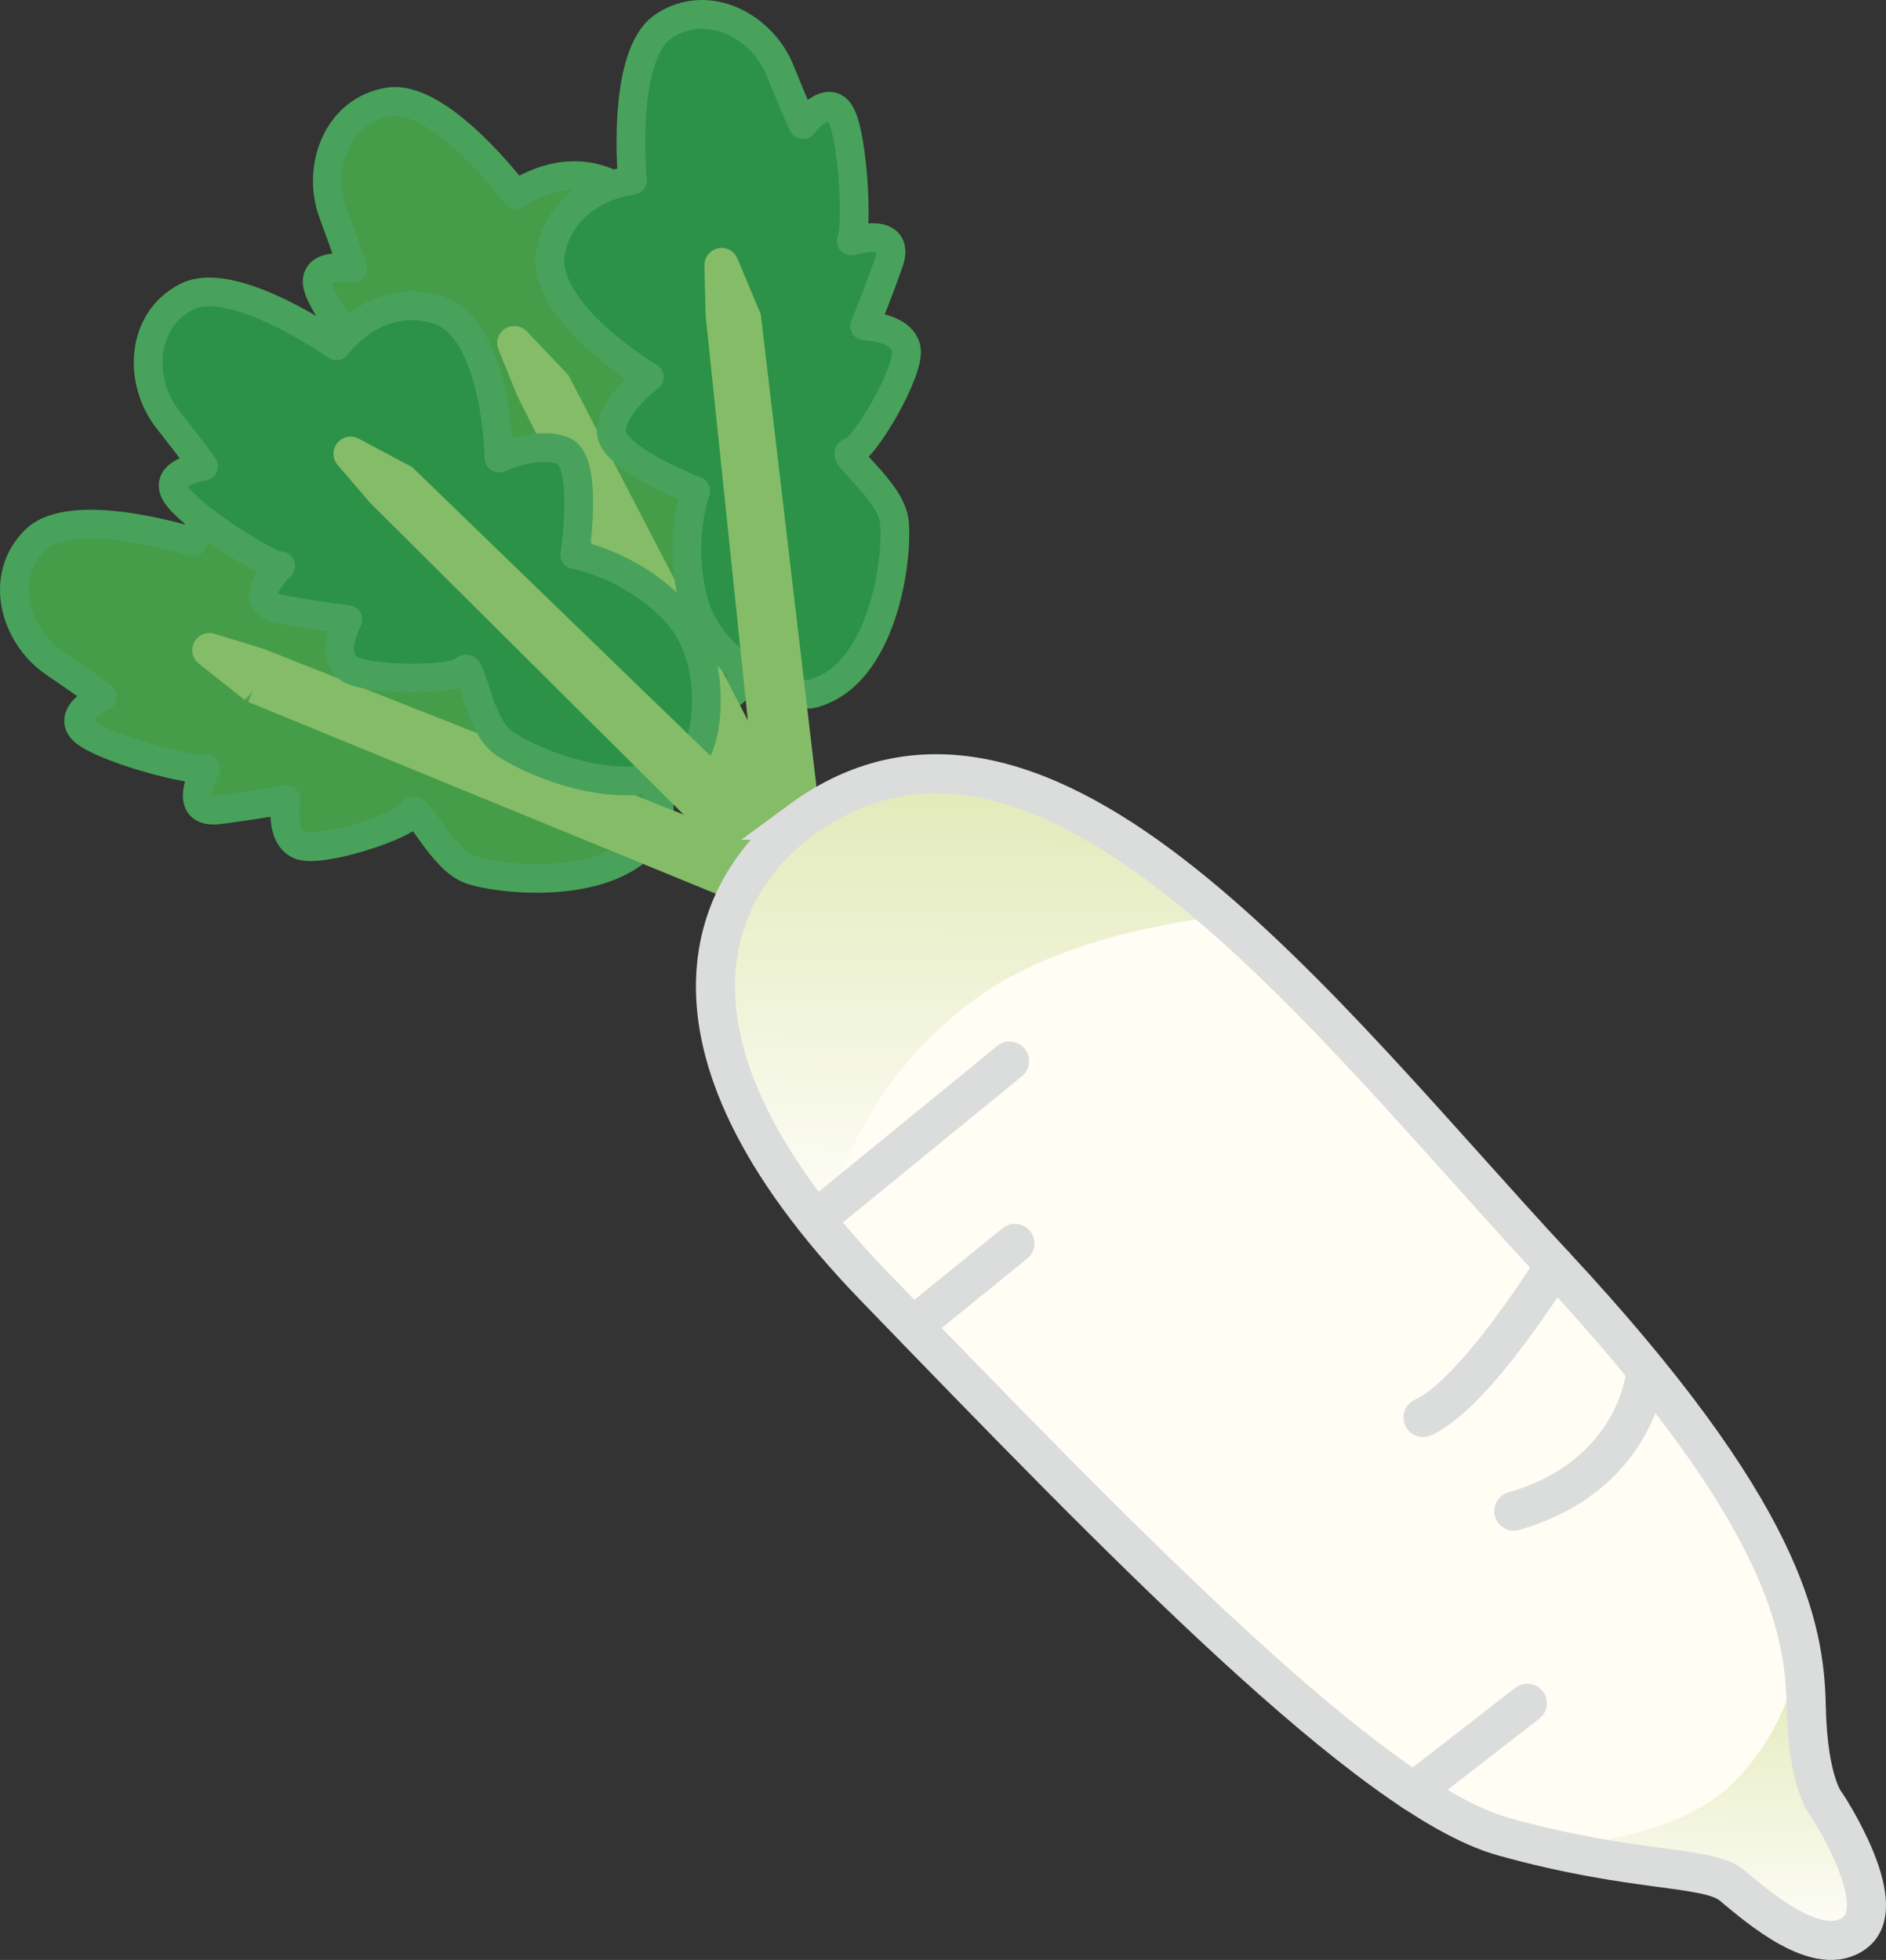 <?xml version="1.0" encoding="UTF-8"?><svg id="b" xmlns="http://www.w3.org/2000/svg" xmlns:xlink="http://www.w3.org/1999/xlink" viewBox="0 0 480.506 499.332"><rect x="0" y="0" width="480.506" height="499.332" fill="#333333" stroke="none"/><defs><style>.f,.g,.h{fill:none;}.i{fill:#fffdf4;}.j{fill:#fff;}.g,.h{stroke:#dbdcdc;stroke-width:9.95px;}.g,.k,.l,.m{stroke-linecap:round;stroke-linejoin:round;}.h,.n{stroke-miterlimit:10;}.k,.l,.m,.n{stroke-width:7.323px;}.k,.n{fill:#85bc67;stroke:#85bc67;}.l{fill:#459d49;}.l,.m{stroke:#48a25b;}.m{fill:#2b9248;}.o{fill:url(#d);}.o,.p{opacity:.5;}.p{fill:url(#e);}</style><linearGradient id="d" x1="-4961.117" y1="489.472" x2="-4961.117" y2="416.769" gradientTransform="translate(-4521.473 -33.24) rotate(-179.562) scale(1 -1)" gradientUnits="userSpaceOnUse"><stop offset="0" stop-color="#fff"/><stop offset="1" stop-color="#c5d77c"/></linearGradient><linearGradient id="e" x1="-4769.984" y1="308.512" x2="-4769.984" y2="194.973" xlink:href="#d"/></defs><g id="c"><g><g><g><path class="l" d="M167.279,210.46c2.428-4.828-1.193-26.013-15.627-33.972-14.434-7.958-28.622-6-28.622-6,0,0-3.666-23.655-10.661-24.305-6.994-.65-15.145,6.649-15.145,6.649,0,0-10.6-31.918-26.809-31.337-16.209,.581-21.303,16.534-21.303,16.534,0,0-30.586-9.793-40.114-.473-9.528,9.321-5.295,24.408,4.814,31.297,10.109,6.888,12.243,8.631,12.243,8.631,0,0-9.778,4.601-4.444,8.959,5.335,4.357,27.552,10.325,30.839,9.316,0,0-6.749,11.865,3.435,10.536,10.184-1.328,16.983-2.617,16.983-2.617,0,0-1.789,9.143,3.35,11.562,5.139,2.419,27.982-5.195,28.841-8.256,.859-3.061,7.415,12.103,14.88,14.616,8.693,2.926,38.903,5.641,47.34-11.139Z"/><path class="n" d="M64.601,175.441l136.613,56.02c2.343,.881,4.944-.396,5.68-2.789h0c.664-2.161-.44-4.47-2.54-5.309l-138.681-54.693c-.169-.067-.344-.12-.522-.158l-11.597-3.551c-.745-.228-1.254,.743-.643,1.226l11.691,9.255Z"/></g><g><path class="l" d="M185.871,177.048c4.774-2.53,14.091-21.899,6.931-36.746-7.16-14.847-19.861-21.465-19.861-21.465,0,0,10.708-21.409,5.382-25.989-5.326-4.58-16.198-3.349-16.198-3.349,0,0,9.84-32.16-3.712-41.073-13.551-8.913-26.942,1.144-26.942,1.144,0,0-19.265-25.695-32.431-23.613-13.166,2.082-18.451,16.834-14.198,28.303,4.253,11.47,4.984,14.126,4.984,14.126,0,0-10.637-1.911-8.81,4.731,1.827,6.642,16.484,24.372,19.748,25.453,0,0-12.373,5.765-3.3,10.579,9.072,4.814,15.361,7.7,15.361,7.7,0,0-6.753,6.418-3.963,11.366,2.789,4.948,25.822,11.968,28.294,9.969,2.473-1.999-.963,14.161,3.668,20.533,5.392,7.419,28.451,27.126,45.046,18.331Z"/><path class="k" d="M141.813,97.731l68.084,131.018c1.088,2.254,.051,4.96-2.266,5.908h0c-2.092,.856-4.492-.036-5.516-2.052L135.166,99.406c-.082-.163-.15-.332-.205-.505l-4.58-11.231c-.294-.721,.627-1.316,1.163-.751l10.269,10.811Z"/></g><g><path class="m" d="M206.945,176.731c-5.232,1.352-25.173-6.667-29.899-22.457-4.726-15.791,.188-29.243,.188-29.243,0,0-22.345-8.585-21.501-15.559,.844-6.974,9.701-13.397,9.701-13.397,0,0-28.955-17.11-24.96-32.83,3.995-15.72,20.664-17.325,20.664-17.325,0,0-3.104-31.965,8.021-39.307,11.125-7.342,24.976-.014,29.571,11.323,4.595,11.337,5.847,13.791,5.847,13.791,0,0,6.565-8.584,9.696-2.449,3.131,6.136,4.266,29.112,2.584,32.112,0,0,13.024-4.087,9.572,5.585-3.452,9.673-6.149,16.045-6.149,16.045,0,0,9.314,.185,10.592,5.719,1.277,5.535-10.995,26.251-14.168,26.442-3.174,.192,10.261,9.806,11.139,17.634,1.022,9.115-2.713,39.216-20.898,43.914Z"/><path class="k" d="M190.255,80.995l17.277,146.638c.22,2.494-1.709,4.656-4.212,4.722h0c-2.26,.06-4.188-1.625-4.432-3.872l-15.444-148.275c-.019-.181-.023-.363-.012-.545l-.306-12.125c-.02-.778,1.052-1.008,1.353-.29l5.775,13.747Z"/></g><g><path class="m" d="M176.614,192.727c3.767-3.874,6.688-25.167-4.684-37.099-11.372-11.932-25.491-14.332-25.491-14.332,0,0,3.62-23.662-2.855-26.386-6.475-2.724-16.444,1.785-16.444,1.785,0,0-.507-33.628-16.14-37.951-15.633-4.322-25.29,9.359-25.29,9.359,0,0-26.223-18.541-38.114-12.518-11.891,6.023-12.393,21.685-4.824,31.295,7.569,9.61,9.079,11.914,9.079,11.914,0,0-10.71,1.446-6.933,7.207,3.777,5.76,23.169,18.136,26.608,18.162,0,0-10.005,9.285,.106,11.082,10.112,1.797,16.983,2.613,16.983,2.613,0,0-4.457,8.181-.283,12.034,4.174,3.853,28.249,3.464,29.988,.802,1.74-2.661,3.43,13.773,9.794,18.415,7.41,5.406,35.404,17.083,48.498,3.618Z"/><path class="k" d="M102.813,121.976l106.094,102.69c1.747,1.793,1.62,4.688-.278,6.321h0c-1.713,1.475-4.272,1.389-5.882-.198L97.04,125.672c-.129-.128-.247-.267-.354-.414l-7.903-9.2c-.507-.591,.177-1.446,.865-1.081l13.165,7Z"/></g></g><path class="j" d="M204,208.984c-20.602,15.129-43.592,54.307,18.96,118.977,62.552,64.67,126.241,130.495,159.984,139.923,33.743,9.428,52.1,7.276,58.365,12.482,6.265,5.206,22.205,19.274,31.432,11.894,9.227-7.38-7.393-32.535-7.393-32.535,0,0-4.738-5.003-5.158-25.067-.42-20.063-5.545-49.333-64.099-112.253-58.553-62.92-130.035-158.99-192.092-113.422Z"/><path class="i" d="M204,208.984c-20.602,15.129-43.592,54.307,18.96,118.977,62.552,64.67,126.241,130.495,159.984,139.923,33.743,9.428,52.1,7.276,58.365,12.482,6.265,5.206,22.205,19.274,31.432,11.894,9.227-7.38-7.393-32.535-7.393-32.535,0,0-4.738-5.003-5.158-25.067-.42-20.063-5.545-49.333-64.099-112.253-58.553-62.92-130.035-158.99-192.092-113.422Z"/><path class="o" d="M396.236,470.278c33.743,9.428,38.809,4.882,45.074,10.088,6.265,5.206,22.205,19.274,31.432,11.894,9.227-7.38-7.393-32.535-7.393-32.535,0,0-4.738-5.003-5.158-25.067-.158-7.524,2.112-1.668-1.938-13.07,0,0-1.6,17.755-16.808,32.732-15.207,14.977-45.209,15.957-45.209,15.957Z"/><path class="p" d="M210.477,311.435c-48.416-57.363-25.366-86.967-6.105-101.111,34.195-25.109,70.879-8.553,107.058,23.105,0,0-38.02,3.174-62.304,20.605-32.657,23.44-38.648,57.401-38.648,57.401Z"/><path class="f" d="M204,208.984c-20.602,15.129-43.592,54.307,18.96,118.977,62.552,64.67,126.241,130.495,159.984,139.923,33.743,9.428,52.1,7.276,58.365,12.482,6.265,5.206,22.205,19.274,31.432,11.894,9.227-7.38-7.393-32.535-7.393-32.535,0,0-4.738-5.003-5.158-25.067-.42-20.063-5.545-49.333-64.099-112.253-58.553-62.92-130.035-158.99-192.092-113.422Z"/><path class="h" d="M204,208.984c-20.602,15.129-43.592,54.307,18.96,118.977,62.552,64.67,126.241,130.495,159.984,139.923,33.743,9.428,52.1,7.276,58.365,12.482,6.265,5.206,22.205,19.274,31.432,11.894,9.227-7.38-7.393-32.535-7.393-32.535,0,0-4.738-5.003-5.158-25.067-.42-20.063-5.545-49.333-64.099-112.253-58.553-62.92-130.035-158.99-192.092-113.422Z"/><path class="g" d="M396.092,322.406s-20.119,32.706-33.538,38.718"/><path class="g" d="M419.185,350.476s-2.488,25.581-33.506,34.515"/><line class="g" x1="257.216" y1="270.335" x2="209.923" y2="308.948"/><line class="g" x1="258.58" y1="316.77" x2="233.926" y2="336.777"/><line class="g" x1="389.126" y1="433.925" x2="360.106" y2="456.438"/></g></g></svg>